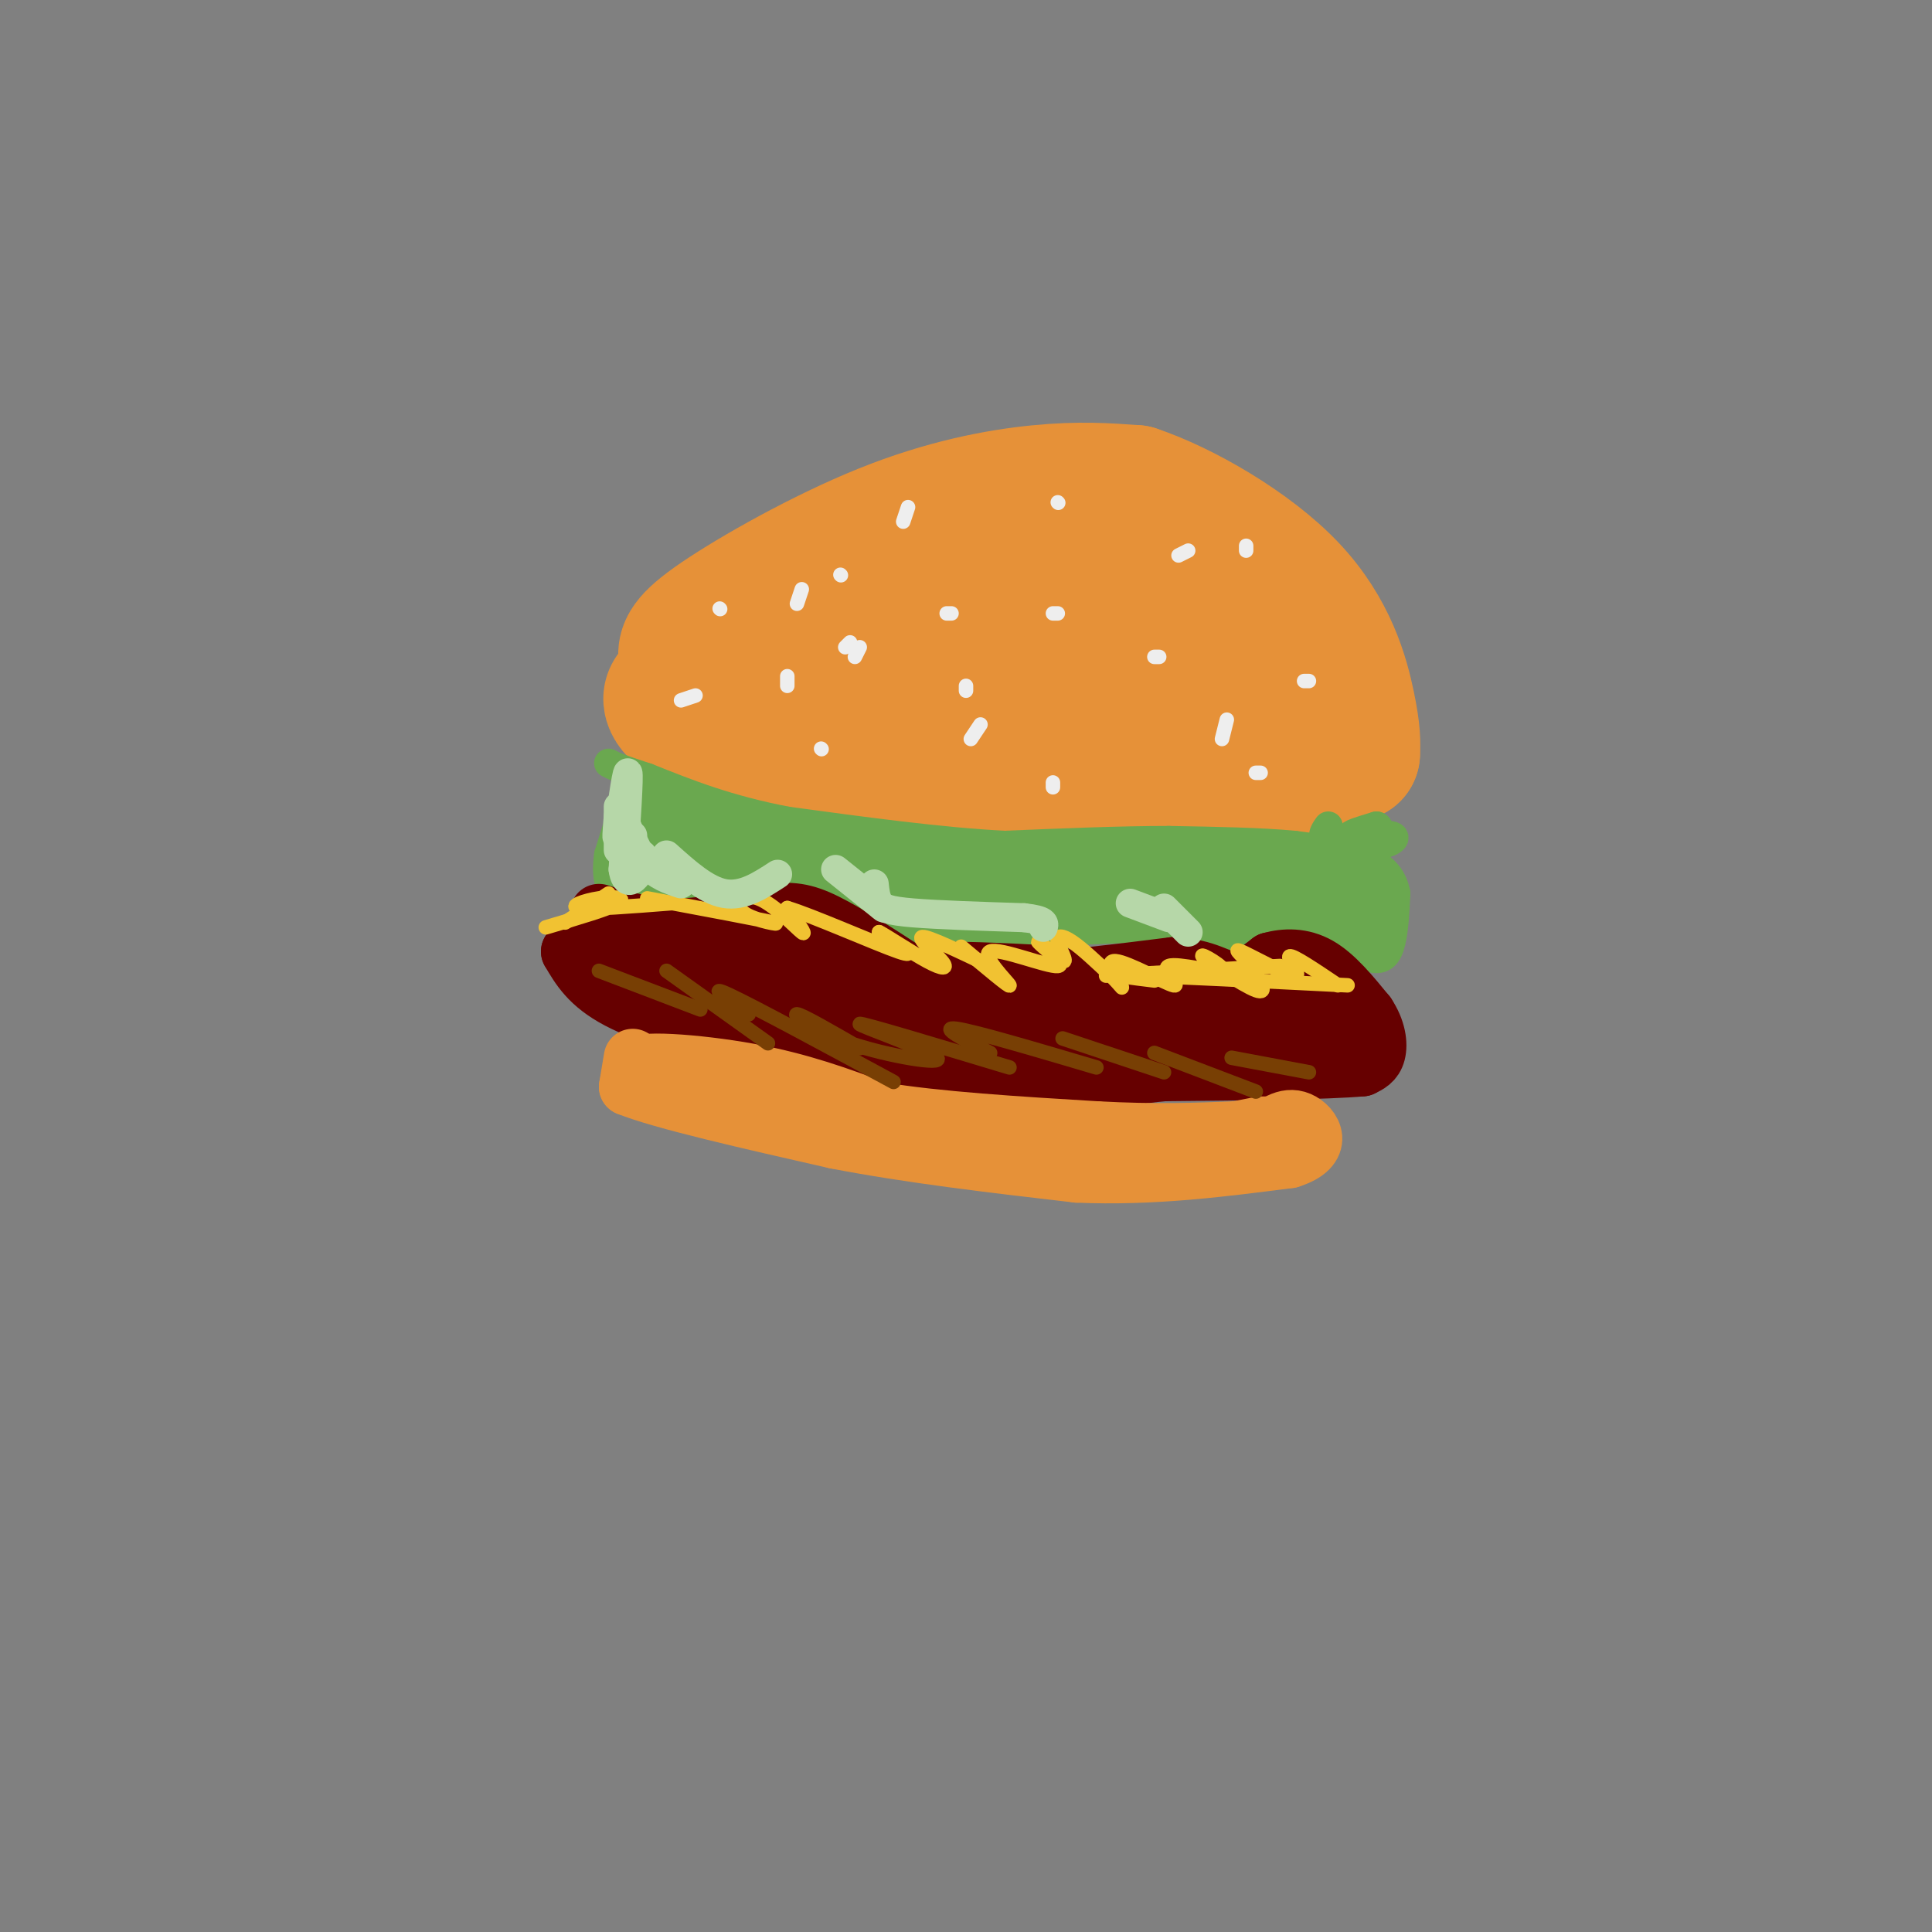 <svg viewBox='0 0 400 400' version='1.1' xmlns='http://www.w3.org/2000/svg' xmlns:xlink='http://www.w3.org/1999/xlink'><rect x="0" y="0" width="400" height="400" fill="#808080" stroke="none"/><g fill='none' stroke='rgb(230,145,56)' stroke-width='28' stroke-linecap='round' stroke-linejoin='round'><path d='M142,136c-0.054,-1.583 -0.107,-3.167 7,-8c7.107,-4.833 21.375,-12.917 34,-18c12.625,-5.083 23.607,-7.167 32,-8c8.393,-0.833 14.196,-0.417 20,0'/><path d='M235,102c9.631,3.214 23.708,11.250 32,20c8.292,8.750 10.798,18.214 12,24c1.202,5.786 1.101,7.893 1,10'/><path d='M280,156c-4.733,2.800 -17.067,4.800 -37,5c-19.933,0.200 -47.467,-1.400 -75,-3'/><path d='M168,158c-20.156,-3.800 -33.044,-11.800 -28,-15c5.044,-3.200 28.022,-1.600 51,0'/><path d='M191,143c18.464,1.330 39.124,4.653 34,5c-5.124,0.347 -36.032,-2.284 -49,-4c-12.968,-1.716 -7.997,-2.518 -7,-4c0.997,-1.482 -1.980,-3.645 -1,-6c0.980,-2.355 5.918,-4.903 10,-7c4.082,-2.097 7.309,-3.742 15,-3c7.691,0.742 19.845,3.871 32,7'/><path d='M225,131c7.447,2.218 10.064,4.261 12,6c1.936,1.739 3.191,3.172 5,5c1.809,1.828 4.171,4.052 -2,4c-6.171,-0.052 -20.874,-2.378 -27,-4c-6.126,-1.622 -3.673,-2.538 2,-5c5.673,-2.462 14.566,-6.471 22,-6c7.434,0.471 13.410,5.420 17,9c3.590,3.580 4.795,5.790 6,8'/><path d='M260,148c-10.344,-6.603 -39.206,-27.110 -43,-30c-3.794,-2.890 17.478,11.837 26,18c8.522,6.163 4.292,3.761 2,3c-2.292,-0.761 -2.646,0.120 -3,1'/></g>
<g fill='none' stroke='rgb(106,168,79)' stroke-width='6' stroke-linecap='round' stroke-linejoin='round'><path d='M131,161c0.000,0.000 -5.000,16.000 -5,16'/><path d='M126,177c-0.750,5.262 -0.125,10.417 9,11c9.125,0.583 26.750,-3.405 36,-4c9.250,-0.595 10.125,2.202 11,5'/><path d='M182,189c1.957,2.388 1.349,5.856 10,5c8.651,-0.856 26.560,-6.038 37,-6c10.440,0.038 13.411,5.297 17,7c3.589,1.703 7.794,-0.148 12,-2'/><path d='M258,193c3.863,-1.203 7.520,-3.209 12,-2c4.480,1.209 9.783,5.633 13,7c3.217,1.367 4.348,-0.324 5,-3c0.652,-2.676 0.826,-6.338 1,-10'/><path d='M289,185c-0.511,-2.978 -2.289,-5.422 -6,-7c-3.711,-1.578 -9.356,-2.289 -15,-3'/><path d='M268,175c-6.833,-0.667 -16.417,-0.833 -26,-1'/><path d='M242,174c-10.000,0.000 -22.000,0.500 -34,1'/><path d='M208,175c-13.167,-0.667 -29.083,-2.833 -45,-5'/><path d='M163,170c-12.333,-2.333 -20.667,-5.667 -29,-9'/><path d='M134,161c-6.167,-2.000 -7.083,-2.500 -8,-3'/><path d='M275,171c-0.833,1.167 -1.667,2.333 0,3c1.667,0.667 5.833,0.833 10,1'/><path d='M285,175c2.762,-0.321 4.667,-1.625 3,-2c-1.667,-0.375 -6.905,0.179 -8,0c-1.095,-0.179 1.952,-1.089 5,-2'/><path d='M285,171c0.833,0.167 0.417,1.583 0,3'/></g>
<g fill='none' stroke='rgb(106,168,79)' stroke-width='20' stroke-linecap='round' stroke-linejoin='round'><path d='M141,174c-2.583,0.833 -5.167,1.667 -6,1c-0.833,-0.667 0.083,-2.833 1,-5'/><path d='M136,170c0.111,0.689 -0.111,4.911 3,7c3.111,2.089 9.556,2.044 16,2'/><path d='M155,179c5.833,0.667 12.417,1.333 19,2'/><path d='M174,181c4.644,0.089 6.756,-0.689 9,0c2.244,0.689 4.622,2.844 7,5'/><path d='M190,186c4.667,0.833 12.833,0.417 21,0'/><path d='M211,186c8.167,-0.167 18.083,-0.583 28,-1'/><path d='M239,185c10.667,-0.167 23.333,-0.083 36,0'/><path d='M275,185c6.667,0.667 5.333,2.333 4,4'/></g>
<g fill='none' stroke='rgb(102,0,0)' stroke-width='12' stroke-linecap='round' stroke-linejoin='round'><path d='M124,189c5.083,1.500 10.167,3.000 16,3c5.833,0.000 12.417,-1.500 19,-3'/><path d='M159,189c4.822,-0.511 7.378,-0.289 12,2c4.622,2.289 11.311,6.644 18,11'/><path d='M189,202c8.000,1.833 19.000,0.917 30,0'/><path d='M219,202c-0.667,-0.311 -17.333,-1.089 -21,-1c-3.667,0.089 5.667,1.044 15,2'/><path d='M213,203c7.500,-0.167 18.750,-1.583 30,-3'/><path d='M243,200c6.978,0.378 9.422,2.822 12,3c2.578,0.178 5.289,-1.911 8,-4'/><path d='M263,199c3.022,-0.844 6.578,-0.956 10,1c3.422,1.956 6.711,5.978 10,10'/><path d='M283,210c2.133,3.200 2.467,6.200 2,8c-0.467,1.800 -1.733,2.400 -3,3'/><path d='M282,221c-7.333,0.667 -24.167,0.833 -41,1'/><path d='M241,222c-10.200,0.956 -15.200,2.844 -28,2c-12.800,-0.844 -33.400,-4.422 -54,-8'/><path d='M159,216c-14.844,-2.800 -24.956,-5.800 -31,-9c-6.044,-3.200 -8.022,-6.600 -10,-10'/><path d='M118,197c1.369,-1.583 9.792,-0.542 20,3c10.208,3.542 22.202,9.583 23,10c0.798,0.417 -9.601,-4.792 -20,-10'/><path d='M141,200c0.686,-2.274 12.402,-2.960 20,0c7.598,2.960 11.078,9.567 10,10c-1.078,0.433 -6.713,-5.306 -7,-8c-0.287,-2.694 4.775,-2.341 10,0c5.225,2.341 10.612,6.671 16,11'/><path d='M191,214c-0.619,1.738 -1.238,3.476 5,5c6.238,1.524 19.333,2.833 15,2c-4.333,-0.833 -26.095,-3.810 -34,-5c-7.905,-1.190 -1.952,-0.595 4,0'/><path d='M181,216c14.239,1.314 47.837,4.600 49,4c1.163,-0.600 -30.110,-5.085 -39,-8c-8.890,-2.915 4.603,-4.262 14,-4c9.397,0.262 14.699,2.131 20,4'/><path d='M225,212c7.569,1.346 16.493,2.711 15,4c-1.493,1.289 -13.402,2.501 -17,2c-3.598,-0.501 1.115,-2.715 8,-4c6.885,-1.285 15.943,-1.643 25,-2'/><path d='M256,212c2.531,0.061 -3.641,1.212 -10,0c-6.359,-1.212 -12.904,-4.788 -10,-6c2.904,-1.212 15.258,-0.061 24,2c8.742,2.061 13.871,5.030 19,8'/><path d='M279,216c-0.200,1.467 -10.200,1.133 -13,0c-2.800,-1.133 1.600,-3.067 6,-5'/></g>
<g fill='none' stroke='rgb(230,145,56)' stroke-width='12' stroke-linecap='round' stroke-linejoin='round'><path d='M131,219c0.000,0.000 -1.000,6.000 -1,6'/><path d='M130,225c7.000,2.833 25.000,6.917 43,11'/><path d='M173,236c15.500,3.000 32.750,5.000 50,7'/><path d='M223,243c15.667,0.667 29.833,-1.167 44,-3'/><path d='M267,240c7.644,-2.378 4.756,-6.822 2,-8c-2.756,-1.178 -5.378,0.911 -8,3'/><path d='M261,235c-8.333,0.833 -25.167,1.417 -42,2'/><path d='M219,237c-16.000,-0.500 -35.000,-2.750 -54,-5'/><path d='M165,232c-14.500,-2.667 -23.750,-6.833 -33,-11'/><path d='M132,221c-1.222,-1.844 12.222,-0.956 23,1c10.778,1.956 18.889,4.978 27,8'/><path d='M182,230c12.000,2.000 28.500,3.000 45,4'/><path d='M227,234c12.333,0.667 20.667,0.333 29,0'/><path d='M256,234c5.833,-0.167 5.917,-0.583 6,-1'/><path d='M261,233c0.000,0.000 -10.000,2.000 -10,2'/></g>
<g fill='none' stroke='rgb(120,63,4)' stroke-width='3' stroke-linecap='round' stroke-linejoin='round'><path d='M124,201c0.000,0.000 21.000,8.000 21,8'/><path d='M138,201c0.000,0.000 21.000,15.000 21,15'/><path d='M155,210c-4.500,-3.167 -9.000,-6.333 -4,-4c5.000,2.333 19.500,10.167 34,18'/><path d='M178,217c-6.018,-3.477 -12.035,-6.954 -13,-7c-0.965,-0.046 3.123,3.338 11,6c7.877,2.662 19.544,4.601 18,3c-1.544,-1.601 -16.298,-6.743 -16,-7c0.298,-0.257 15.649,4.372 31,9'/><path d='M205,218c-5.333,-2.750 -10.667,-5.500 -7,-5c3.667,0.500 16.333,4.250 29,8'/><path d='M220,215c0.000,0.000 21.000,7.000 21,7'/><path d='M239,218c0.000,0.000 21.000,8.000 21,8'/><path d='M255,219c0.000,0.000 16.000,3.000 16,3'/></g>
<g fill='none' stroke='rgb(241,194,50)' stroke-width='3' stroke-linecap='round' stroke-linejoin='round'><path d='M117,191c0.000,0.000 9.000,-6.000 9,-6'/><path d='M113,192c6.560,-1.935 13.119,-3.869 15,-5c1.881,-1.131 -0.917,-1.458 -4,-1c-3.083,0.458 -6.452,1.702 -4,2c2.452,0.298 10.726,-0.351 19,-1'/><path d='M134,186c11.683,2.185 23.365,4.370 26,5c2.635,0.630 -3.778,-0.295 -6,-2c-2.222,-1.705 -0.252,-4.190 3,-3c3.252,1.190 7.786,6.054 9,7c1.214,0.946 -0.893,-2.027 -3,-5'/><path d='M163,188c4.822,1.400 18.378,7.400 23,9c4.622,1.600 0.311,-1.200 -4,-4'/><path d='M182,193c1.356,0.641 6.745,4.244 10,6c3.255,1.756 4.376,1.665 3,0c-1.376,-1.665 -5.250,-4.904 -4,-5c1.250,-0.096 7.625,2.952 14,6'/><path d='M199,196c5.149,4.316 10.297,8.633 10,8c-0.297,-0.633 -6.040,-6.215 -4,-7c2.040,-0.785 11.862,3.228 14,3c2.138,-0.228 -3.408,-4.696 -4,-5c-0.592,-0.304 3.769,3.558 5,4c1.231,0.442 -0.669,-2.535 -1,-4c-0.331,-1.465 0.905,-1.419 3,0c2.095,1.419 5.047,4.209 8,7'/><path d='M230,202c1.966,1.941 2.880,3.293 2,2c-0.880,-1.293 -3.555,-5.231 -1,-5c2.555,0.231 10.341,4.631 12,5c1.659,0.369 -2.810,-3.293 -1,-4c1.810,-0.707 9.897,1.543 11,1c1.103,-0.543 -4.780,-3.877 -4,-3c0.780,0.877 8.223,5.965 11,7c2.777,1.035 0.889,-1.982 -1,-5'/><path d='M259,200c-1.322,-1.839 -4.128,-3.936 -2,-3c2.128,0.936 9.188,4.906 11,5c1.812,0.094 -1.625,-3.687 -1,-4c0.625,-0.313 5.313,2.844 10,6'/><path d='M279,204c-18.167,-0.917 -36.333,-1.833 -43,-2c-6.667,-0.167 -1.833,0.417 3,1'/><path d='M265,200c0.000,0.000 -36.000,2.000 -36,2'/></g>
<g fill='none' stroke='rgb(182,215,168)' stroke-width='6' stroke-linecap='round' stroke-linejoin='round'><path d='M128,167c0.000,0.000 0.000,9.000 0,9'/><path d='M129,168c0.333,4.583 0.667,9.167 1,10c0.333,0.833 0.667,-2.083 1,-5'/><path d='M128,169c-0.244,3.044 -0.489,6.089 0,3c0.489,-3.089 1.711,-12.311 2,-12c0.289,0.311 -0.356,10.156 -1,20'/><path d='M129,180c0.467,3.511 2.133,2.289 3,1c0.867,-1.289 0.933,-2.644 1,-4'/><path d='M129,169c1.500,3.833 3.000,7.667 5,10c2.000,2.333 4.500,3.167 7,4'/><path d='M138,177c4.083,3.667 8.167,7.333 12,8c3.833,0.667 7.417,-1.667 11,-4'/><path d='M173,180c0.000,0.000 10.000,8.000 10,8'/><path d='M181,183c0.156,1.489 0.311,2.978 1,4c0.689,1.022 1.911,1.578 7,2c5.089,0.422 14.044,0.711 23,1'/><path d='M212,190c4.500,0.500 4.250,1.250 4,2'/><path d='M234,187c0.000,0.000 8.000,3.000 8,3'/><path d='M241,188c0.000,0.000 5.000,5.000 5,5'/></g>
<g fill='none' stroke='rgb(238,238,238)' stroke-width='3' stroke-linecap='round' stroke-linejoin='round'><path d='M149,126c0.000,0.000 0.100,0.100 0.1,0.1'/><path d='M188,105c0.000,0.000 -1.000,3.000 -1,3'/><path d='M177,136c0.000,0.000 1.000,-2.000 1,-2'/><path d='M239,136c0.000,0.000 1.000,0.000 1,0'/><path d='M219,104c0.000,0.000 0.100,0.100 0.1,0.1'/><path d='M258,113c0.000,0.000 0.000,1.000 0,1'/><path d='M271,141c0.000,0.000 -1.000,0.000 -1,0'/><path d='M201,153c0.000,0.000 2.000,-3.000 2,-3'/><path d='M254,149c0.000,0.000 -1.000,4.000 -1,4'/><path d='M261,160c0.000,0.000 -1.000,0.000 -1,0'/><path d='M218,163c0.000,0.000 0.000,-1.000 0,-1'/><path d='M219,127c0.000,0.000 -1.000,0.000 -1,0'/><path d='M246,114c0.000,0.000 -2.000,1.000 -2,1'/><path d='M196,127c0.000,0.000 1.000,0.000 1,0'/><path d='M200,143c0.000,0.000 0.000,-1.000 0,-1'/><path d='M170,155c0.000,0.000 0.100,0.100 0.1,0.1'/><path d='M144,144c0.000,0.000 -3.000,1.000 -3,1'/><path d='M166,122c0.000,0.000 -1.000,3.000 -1,3'/><path d='M174,119c0.000,0.000 0.100,0.100 0.1,0.1'/><path d='M163,142c0.000,0.000 0.000,-2.000 0,-2'/><path d='M176,133c0.000,0.000 -1.000,1.000 -1,1'/></g>
</svg>
